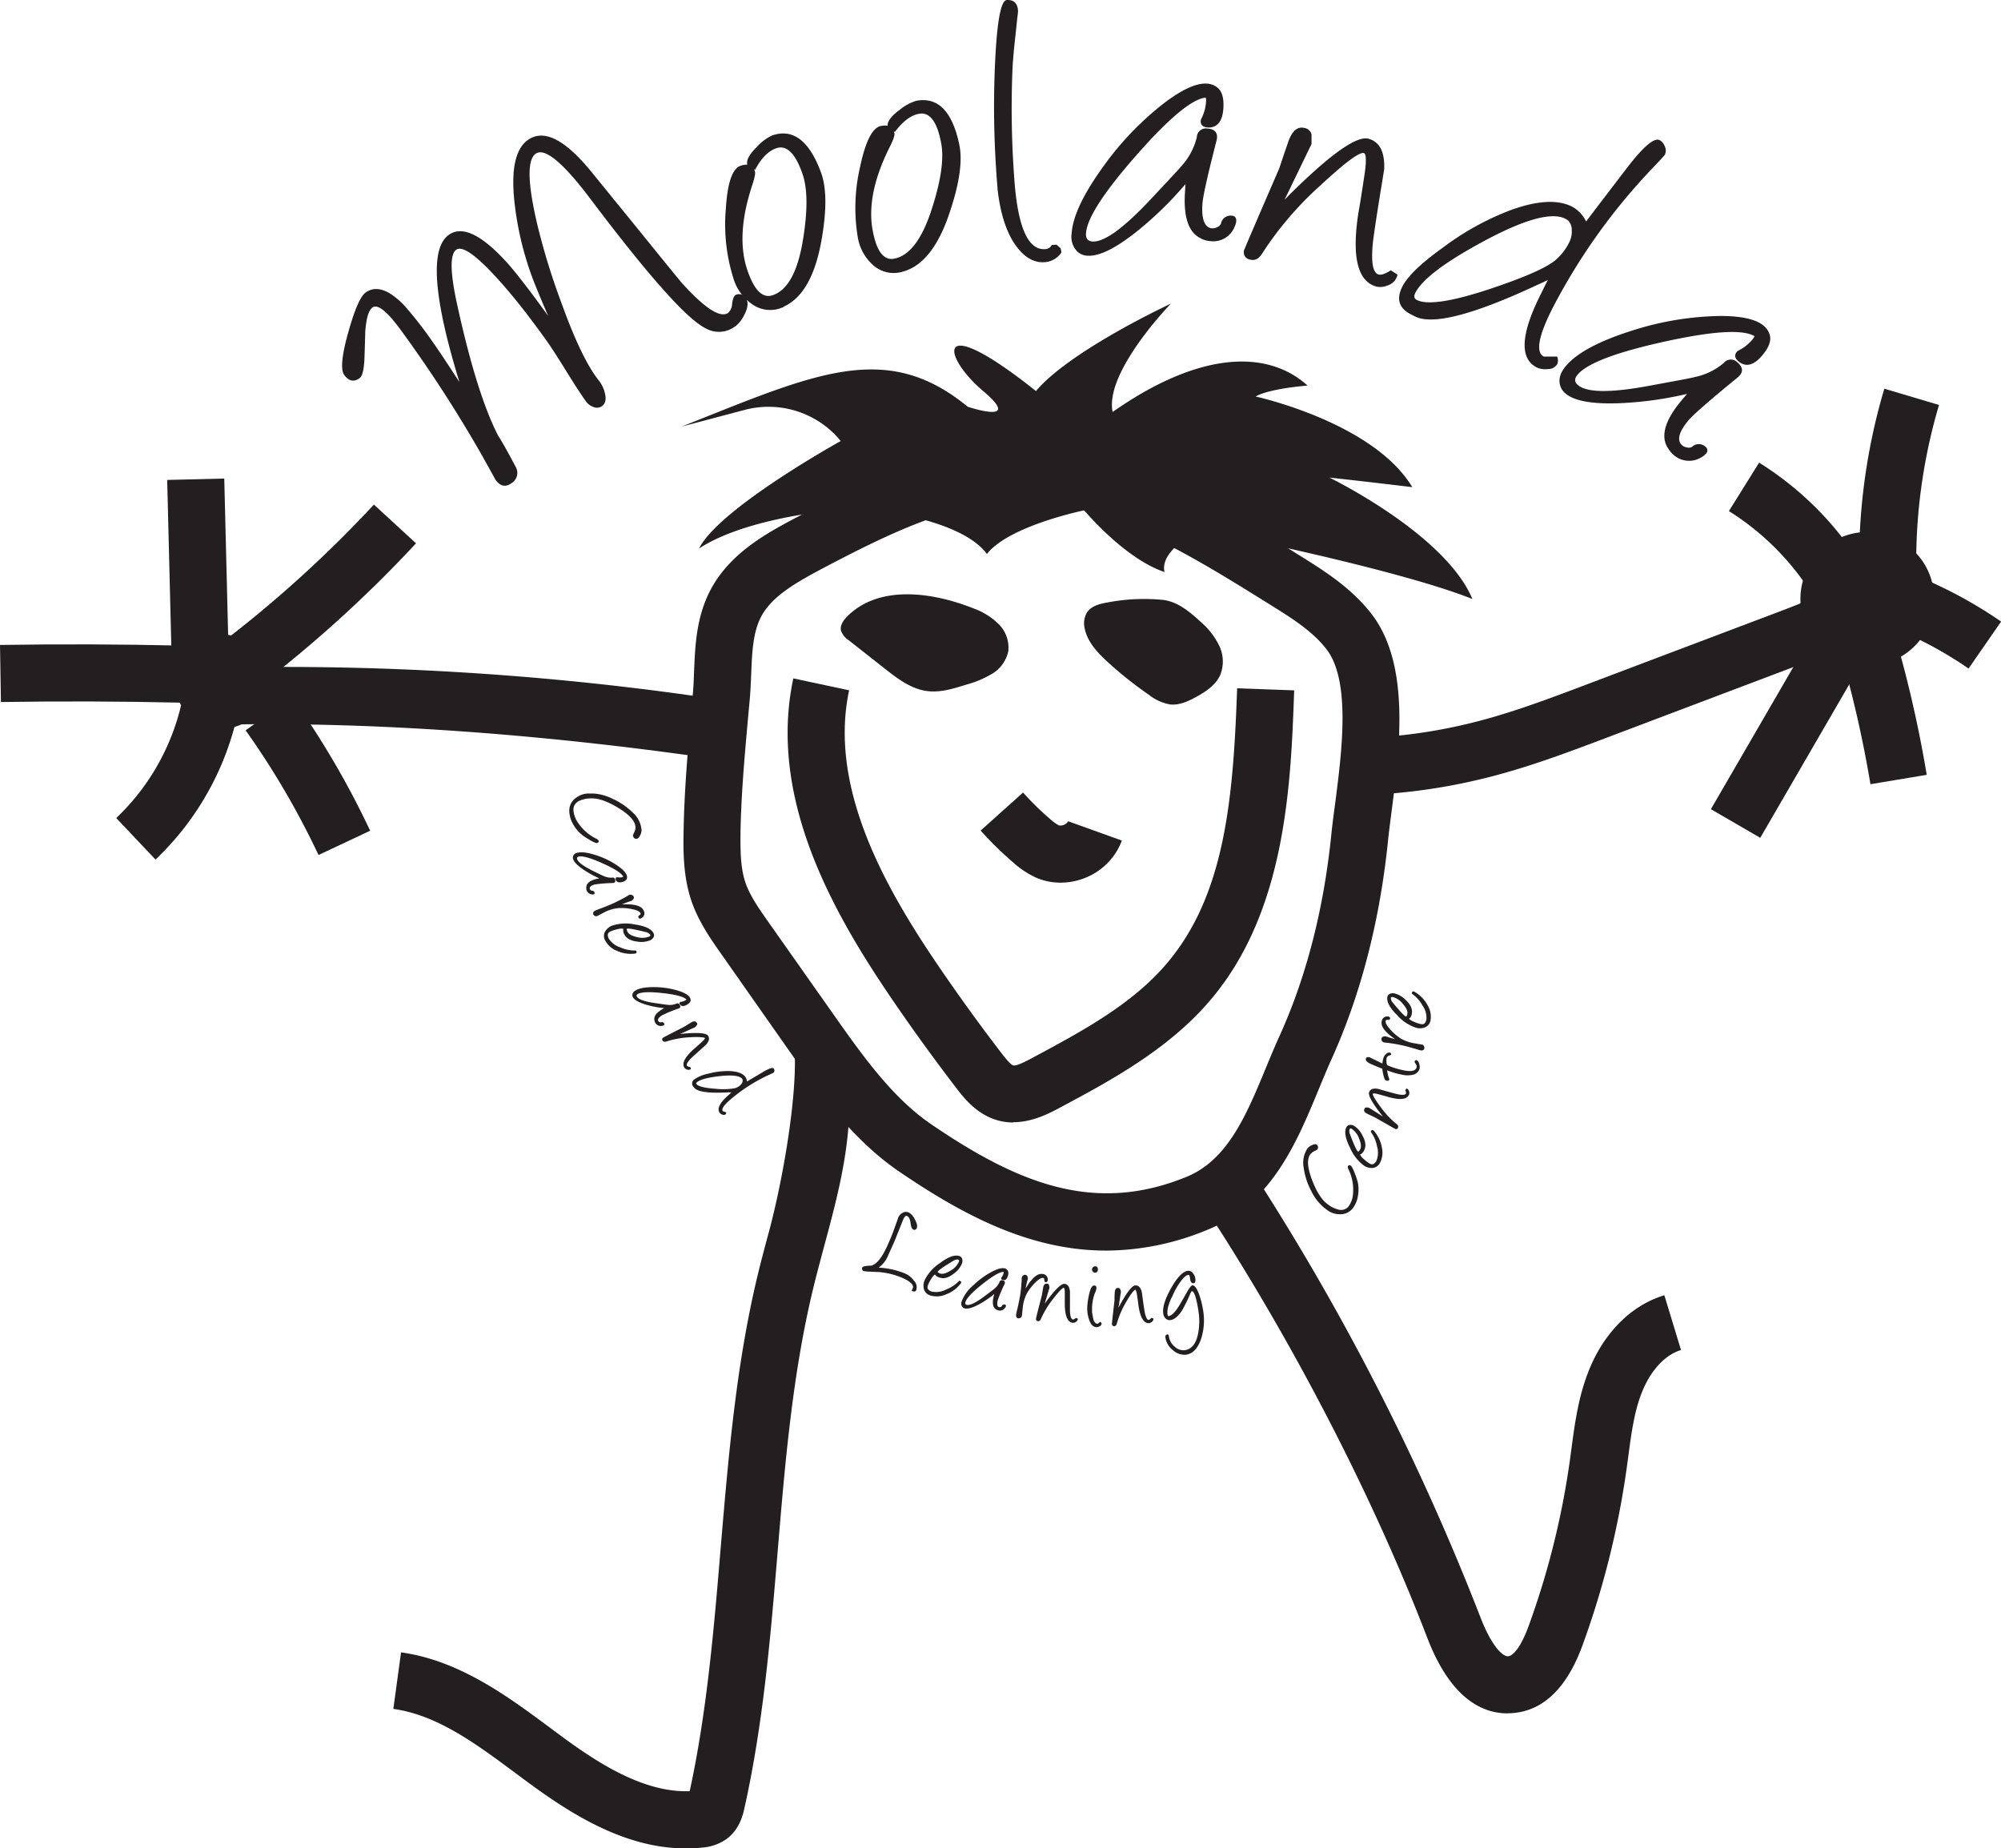 <svg xmlns="http://www.w3.org/2000/svg" xmlns:xlink="http://www.w3.org/1999/xlink" viewBox="0 0 518.84 479.3"><defs><style>.cls-1{fill:none;}.cls-2{clip-path:url(#clip-path);}.cls-3{fill:#231f20;}</style><clipPath id="clip-path" transform="translate(-33.13 -183.47)"><rect class="cls-1" width="612" height="792"/></clipPath></defs><g id="Layer_2" data-name="Layer 2"><g id="Layer_1-2" data-name="Layer 1"><g class="cls-2"><path class="cls-3" d="M320,507.76c-20.1,0-37.55-9.49-53.66-20.45-12.47-8.48-21.41-21.18-29.3-32.38L220.25,431c-2.82-4-6-8.53-7.87-14-2-6-2.12-12.09-2-17.82h0c.16-10.62,1.11-21.17,2-31.36l.41-4.55c.16-1.88.24-3.79.31-5.71.28-6.86.59-14.64,4.67-21.87,5.2-9.21,14.73-14.25,21.68-17.94,22.42-11.87,44.5-22.22,68.28-18.59,22.4,3.42,44.57,17.25,62.39,28.36l1.07.67c6.26,3.9,12.77,8.23,17.62,14.56,10.06,13.11,7.23,35,5.17,50.92-.36,2.78-.7,5.38-.94,7.71-2.12,20.86-7.07,40-14.7,56.84-1.1,2.43-2.15,5-3.22,7.57-5.77,14-12.31,29.78-28.76,36.51A69.06,69.06,0,0,1,320,507.76M225.14,399.44c-.06,4.63,0,9.09,1.26,12.85,1.16,3.44,3.59,6.89,5.94,10.23l16.83,23.89c7.52,10.67,15.28,21.7,25.53,28.67,22.36,15.21,42.15,23.34,66.07,13.56,10.73-4.38,15.56-16.07,20.67-28.45,1.14-2.75,2.26-5.45,3.42-8,7-15.4,11.5-33,13.46-52.23.25-2.46.6-5.2,1-8.12,1.73-13.4,4.11-31.75-2.23-40-3.34-4.36-8.39-7.7-13.71-11l-1.07-.67c-17.54-10.94-37.41-23.33-56.79-26.29s-39,6.38-59.12,17c-6.92,3.67-12.88,7.11-15.72,12.14-2.32,4.11-2.54,9.49-2.77,15.19-.09,2.16-.18,4.3-.36,6.41l-.42,4.58c-.93,10.38-1.82,20.18-2,30.24" transform="translate(-33.13 -183.47)"/><path class="cls-3" d="M295.92,474.54a15.19,15.19,0,0,1-4.25-.6c-5.38-1.57-8.63-5.8-10.58-8.33-6.13-8-12.1-16.27-17.75-24.63-14.83-22-31-51.09-24.51-81.6l14.47,3.09c-5.34,25,9.12,50.69,22.31,70.23,5.48,8.11,11.27,16.14,17.22,23.89,1.49,1.94,2.49,3,3,3.14s1.63-.12,5.08-2c12.76-6.83,25.95-13.89,35-24.71,14.94-17.84,17-42.74,18-71.07l14.79.53c-.86,24-2,56.86-21.46,80-10.9,13-26,21.11-39.37,28.26-2.6,1.39-7,3.73-12,3.73" transform="translate(-33.13 -183.47)"/><path class="cls-3" d="M308.11,412.35a15.89,15.89,0,0,1-6.18-1.23,23.47,23.47,0,0,1-6.14-4.05,89.26,89.26,0,0,1-8.39-8.23l11-9.86a74.28,74.28,0,0,0,7,6.86,11.68,11.68,0,0,0,2.28,1.66,2.35,2.35,0,0,0,2.42-1.07l13.92,5A16.63,16.63,0,0,1,315,410.9a17.18,17.18,0,0,1-6.89,1.45" transform="translate(-33.13 -183.47)"/><path class="cls-3" d="M391.43,389.43l-.93-14.77a137.68,137.68,0,0,0,28.92-5c8.43-2.39,16.91-5.59,25.1-8.7l49.56-18.74c6.6-2.5,13.43-5.09,18.37-9.39L522.16,344c-6.94,6-15.39,9.23-22.85,12l-49.55,18.75c-8.49,3.21-17.26,6.53-26.31,9.09a153.11,153.11,0,0,1-32,5.57" transform="translate(-33.13 -183.47)"/><path class="cls-3" d="M530,327l-14.8-.23a157.44,157.44,0,0,1,6.52-42.51l14.18,4.22A143.21,143.21,0,0,0,530,327" transform="translate(-33.13 -183.47)"/><path class="cls-3" d="M501.89,335.87A68.15,68.15,0,0,0,481.42,316l7.83-12.56a83.11,83.11,0,0,1,25,24.17Z" transform="translate(-33.13 -183.47)"/><path class="cls-3" d="M543.56,356.83a99.61,99.61,0,0,0-21.2-11.16l5.27-13.83A114.76,114.76,0,0,1,552,344.65Z" transform="translate(-33.13 -183.47)"/><path class="cls-3" d="M518.12,386.82a299.65,299.65,0,0,0-7.84-34.36l14.21-4.14a312.07,312.07,0,0,1,8.22,36.07Z" transform="translate(-33.13 -183.47)"/><rect class="cls-3" x="470.03" y="366.83" width="52.73" height="14.8" transform="translate(-109.51 432.41) rotate(-59.89)"/><path class="cls-3" d="M214.23,379.68c-39.62-5.61-83.42-9.15-123.43-8.3l-.31-14.8a759.16,759.16,0,0,1,122.38,7.31Z" transform="translate(-33.13 -183.47)"/><path class="cls-3" d="M99.5,362l-9-11.77a314.11,314.11,0,0,0,39.58-35.92L141,324.36A328.53,328.53,0,0,1,99.5,362" transform="translate(-33.13 -183.47)"/><rect class="cls-3" x="77.1" y="307.73" width="14.8" height="48.92" transform="translate(-41.35 -181.27) rotate(-1.42)"/><path class="cls-3" d="M79.85,365.67c-15.45-.35-31.09-.4-46.48-.16l-.24-14.8c15.59-.25,31.42-.19,47.06.17Z" transform="translate(-33.13 -183.47)"/><path class="cls-3" d="M73.44,406.35,63.27,395.59a59.08,59.08,0,0,0,17.38-31.92l14.55,2.71a74.09,74.09,0,0,1-21.76,40" transform="translate(-33.13 -183.47)"/><path class="cls-3" d="M115.72,405.18a211.21,211.21,0,0,0-18.9-32.33l12.06-8.58a226.45,226.45,0,0,1,20.23,34.61Z" transform="translate(-33.13 -183.47)"/><path class="cls-3" d="M210.9,662.77c-15.41,0-29.2-8.53-40.83-17.09l-3-2.23c-10.56-7.85-20.54-15.26-31.95-16.85l2-14.66c15.16,2.11,27.69,11.42,38.74,19.63l2.95,2.19c9.93,7.32,21.54,14.59,33.15,14.18,4.49-20.63,6.3-42.3,8.05-63.26,2-23.46,4-47.72,9.74-71.22.86-3.53,1.81-7.06,2.76-10.59,3.54-13.14,7.59-35.87,6.58-48.27l14.05,9.13c1.21,15-2.63,29.21-6.34,43-.92,3.43-1.84,6.85-2.68,10.28-5.48,22.36-7.45,46-9.36,68.92-1.83,21.86-3.71,44.48-8.62,66.46-.36,1.6-1.2,5.37-4.54,7.88a12.42,12.42,0,0,1-6.39,2.29,42.55,42.55,0,0,1-4.35.23" transform="translate(-33.13 -183.47)"/><path class="cls-3" d="M424,627.76c-6.46,0-14.71-3.76-20.79-19.59-14.25-37.1-34.83-76.52-56.48-109.84l12.45-9.08A638.2,638.2,0,0,1,417,602.86c2.76,7.19,5.72,10.31,7.25,10.08.42,0,2.64-.66,5.3-8a210.64,210.64,0,0,0,10.59-42.48l.44-3.25c.88-6.6,1.79-13.42,4.42-20.1,3.92-10,11.09-17.19,19.68-19.77L469,533.54c-4.14,1.24-7.94,5.35-10.15,11-2,5-2.73,10.67-3.53,16.66l-.46,3.36A224.83,224.83,0,0,1,443.5,610c-3.92,10.79-9.8,16.72-17.48,17.62a16.45,16.45,0,0,1-2,.12" transform="translate(-33.13 -183.47)"/><path class="cls-3" d="M102.85,360.21A12.21,12.21,0,1,1,90.64,348a12.2,12.2,0,0,1,12.21,12.2" transform="translate(-33.13 -183.47)"/><path class="cls-3" d="M534.64,338.76a17.34,17.34,0,1,1-17.34-17.34,17.33,17.33,0,0,1,17.34,17.34" transform="translate(-33.13 -183.47)"/><path class="cls-3" d="M252.83,343.3c-1,1-1.93,2.29-1.65,3.66a4.84,4.84,0,0,0,2,2.52l9.38,7.38c3.26,2.56,6.73,5.22,10.83,5.79,3.47.49,6.94-.59,10.28-1.65a26.46,26.46,0,0,0,6.73-2.83,9,9,0,0,0,4.16-5.78,8.57,8.57,0,0,0-2.51-7.11,18.05,18.05,0,0,0-6.59-4.08c-10.07-4-24.19-6.35-32.64,2.1" transform="translate(-33.13 -183.47)"/><path class="cls-3" d="M320.15,339.72c-2,.34-4.12.93-5.21,2.61a5.6,5.6,0,0,0-.56,4.1c.7,3.48,3.29,6.24,5.9,8.64a97.64,97.64,0,0,0,10.77,8.58,12.17,12.17,0,0,0,5.57,2.5c2.32.21,4.55-.81,6.59-1.92,2.55-1.39,5.15-3.11,6.33-5.76a9.46,9.46,0,0,0-.25-7.5,18.9,18.9,0,0,0-4.68-6.1c-2.81-2.6-6-5.37-9.91-5.84a50.4,50.4,0,0,0-14.55.69" transform="translate(-33.13 -183.47)"/><path class="cls-3" d="M256.66,315.31c-1.18-.24-28.58,1.41-42.27,10.39,5.19-10.42,36.74-27.87,36.74-27.87a24.19,24.19,0,0,0-25.17-8l-16.06,4.25c34.48-13.7,52.94-22.57,74.15-5.14,0,0,14.64,4.91,4-4.07s-13-21.25,13.69,0c9-10.63,35-22.67,35-22.67s-17.24,17.71-15.12,28.1c22.91-16.06,40.39-16.06,50.54-6.85-10.83.95-13.46,2.84-13.46,2.84s30.46,6.62,40.62,23.5c-12.75-1.54-21.49-2.48-21.49-2.48s30,14.57,37.08,31.49c-20.31-8.11-70.6-18-70.6-18s-10.64,5.26-9.23,11c-10.39-3.47-20.83-16-20.83-16s-19.55,4-25.22,11.33c-7.08-9.68-32.35-11.8-32.35-11.8" transform="translate(-33.13 -183.47)"/><path class="cls-3" d="M223.79,268.07a7,7,0,0,1-7.8.48q-7.32-3.71-29.78-33.52Q175.49,220.81,172,223.35q-3.34,2.42.5,18.56a175.87,175.87,0,0,0,6.22,20.15q5.2,14.43,9.62,20a8.23,8.23,0,0,1,1.62,3.33c.42,1.61.16,2.75-.78,3.43a2.36,2.36,0,0,1-2.33.12,3.9,3.9,0,0,1-1.66-1.21q-1.92-2.65-5.4-8.29t-5.44-8.33q-6.28-8.7-11.22-14.26-9.22-10.41-11.71-8.62t.25,14.23q5,22.88,10.5,33.75,1.79,2.83,4.74,8.45a3.1,3.1,0,0,1-1.19,4.12c-1.52,1.1-2.89.79-4.13-.92q.15.21-3.64-6.57a342.64,342.64,0,0,0-20.62-31.86q-5.56-7.71-7.62-6.22c-1,.7-1.6,2.76-1.87,6.17q-.09,3.66-.22,7.27c-.14,2.75-.55,4.38-1.24,4.87-1.48,1.08-2.82.8-4-.83q-1.48-2.06,1.06-11.07,2.47-8.84,4.49-10.29,4-2.88,10,3.32a101,101,0,0,1,7.44,9.56q1.78,2.47,6.89,10.34-10.12-32.85-2.8-38.15,5-3.63,14.35,6.32,3.54,3.7,11.46,14.68-2.62-6.08-3.88-9.33a82,82,0,0,1-4.68-18.66q-1.84-13.94,3.25-17.61,6.17-4.47,16.51,8.22l13.46,16.55q10,12.36,10.28,12.59,8.76,9.58,11.75,7.42a3.32,3.32,0,0,0,1-2.33c.16-1.2.43-1.94.84-2.23a1.52,1.52,0,0,1,1-.26,2,2,0,0,1,2,1.54c.37,1,.13,2.3-.74,3.93a8.54,8.54,0,0,1-2.24,2.86" transform="translate(-33.13 -183.47)"/><path class="cls-3" d="M236.32,263.05a8,8,0,0,1-8-.59,12.37,12.37,0,0,1-5-6.74,46.6,46.6,0,0,1-2-17.94q.61-10.23,3.82-11.32,2.9-1,3.74,1.47c.16.46-.07,1.62-.67,3.46q-4.36,13.1-1.29,22.15,2.66,7.82,6.56,6.48,5.91-2,7.9-14.68,1.78-11-.13-16.65-2.78-8.16-6.83-6.78c-2.07.7-3.89,2.55-5.48,5.55l-.9-.2a1.37,1.37,0,0,1-1.11-1q-.58-1.7,2.43-4.68a12.52,12.52,0,0,1,4-3q8.1-2.76,12.66,9.65,2.2,6,.07,17.78-2.48,13.74-9.81,17" transform="translate(-33.13 -183.47)"/><path class="cls-3" d="M267.24,253.9a8,8,0,0,1-7.79-1.74,12.35,12.35,0,0,1-3.94-7.39,46.48,46.48,0,0,1,.63-18q2.1-10,5.42-10.64c2-.38,3.17.29,3.49,2,.09.48-.3,1.59-1.16,3.33q-6.22,12.32-4.49,21.73,1.5,8.12,5.54,7.36,6.13-1.12,9.95-13.38,3.38-10.62,2.29-16.49-1.56-8.48-5.77-7.7c-2.15.39-4.23,2-6.23,4.69l-.87-.32a1.4,1.4,0,0,1-1-1.12c-.21-1.17.82-2.6,3.09-4.27a12.45,12.45,0,0,1,4.35-2.36q8.41-1.55,11.12,11.39,1.32,6.26-2.51,17.6Q275,251.77,267.24,253.9" transform="translate(-33.13 -183.47)"/><path class="cls-3" d="M291.78,232.21c-.13-1.48-.26-3.11-.37-4.9a247.65,247.65,0,0,1-.25-27.95q.76-15.74,3-15.88,2.75-.18,2.94,2.83c0,.32-.08.94-.2,1.86L296.5,192q-.64,5.65-.81,8.69a244.89,244.89,0,0,0,.4,28.58q1.26,19.25,8,18.8a2.09,2.09,0,0,0,1.79-1.07l1.21-.08,1,.89.07.15a4.62,4.62,0,0,1,.17,1,5.65,5.65,0,0,1-4.4,2.5q-4.05.26-7.31-4.18-3.79-5.16-4.86-15" transform="translate(-33.13 -183.47)"/><path class="cls-3" d="M344.67,245.36q-4.92-2.12-4.29-12c.05-.7.09-1.43.14-2.16a93.09,93.09,0,0,1-12.26,12q-8.52,6.87-13.14,6.58a4.24,4.24,0,0,1-2.57-1A5.44,5.44,0,0,1,311,244q.42-6.6,8.19-17.33A78.27,78.27,0,0,1,335.24,210q9.33-7,13.43-3.92,1.92,1.39,1.67,5.46c-.21,3.23-1.42,4.88-3.65,5-1.56,0-2.29-.58-2.22-1.78a1.07,1.07,0,0,1,.14-.47,11.27,11.27,0,0,0,1.23-4.37c.05-.77,0-1.15-.2-1.12q-5.28.61-17.92,15t-13,20.18c-.08,1.34.47,2,1.67,2.12q4.59.28,15.15-11c4.88-5.2,7.56-8.08,8-8.65a17.11,17.11,0,0,0,3.92-7.44,2.33,2.33,0,0,1,2.68-2.21q3.21.21,2.39,3.28-3.45,13.39-3.63,16.34c-.23,3.59.44,5.64,2,6.17a2.4,2.4,0,0,0,1.81-.21,1.72,1.72,0,0,0,1-.89,2.54,2.54,0,0,1,2.78-2.1c.84.05,1.24.54,1.18,1.45a4,4,0,0,1-.41,1.4A5.94,5.94,0,0,1,347,246a6.52,6.52,0,0,1-2.35-.62" transform="translate(-33.13 -183.47)"/><path class="cls-3" d="M366.2,235.28l1.27-1.31q15.87-15.74,20.47-14.53,4.35,1.14,4.1,7.9c-.53,3.32-1.08,6.64-1.62,10q-1.26,8.19-1.34,9.32-.7,7.47,1.55,8c.65.17,1.69-.19,3.13-1.09l1.73,1.11a3.72,3.72,0,0,1-2.6,2.82,4.78,4.78,0,0,1-2.81.3q-7.36-1.94-4.75-19,.72-4,1.75-11.07c.36-2.89.24-4.42-.33-4.57q-1.74-.45-11.39,8.52A87.36,87.36,0,0,0,360.53,249q-1.36,2.28-3.15,1.8a1.91,1.91,0,0,1-1.5-2.85q.27-.79,8.95-20.82.84-2.57,2.4-7.08,1.5-4.08,4.16-3.39a2.21,2.21,0,0,1,1.81,1.68c0,.84,0,1.66,0,2.46Z" transform="translate(-33.13 -183.47)"/><path class="cls-3" d="M434.44,256.12l-2.83,1.29Q406.8,269,400,265.51L399,265q-4.69-2.37-2.27-7.19,2-4,10.35-10A71.49,71.49,0,0,1,424.71,238q10.4-3.81,16.06-.94a8.63,8.63,0,0,1,3.62,3.84q3.57-4.71,10.37-13.59,6.54-8.6,8.71-7.5a3,3,0,0,1,1.33,1.62,2.54,2.54,0,0,1,0,2.19c-.08.16-1.18,1.34-3.28,3.55a157,157,0,0,0-25.86,36.27q-5.48,10.85-2.23,12.49l.92,0c.44,0,1.29,0,2.54,0a2.61,2.61,0,0,1,0,2,2.78,2.78,0,0,1-2.47,1.24,5.08,5.08,0,0,1-2.81-.41q-6.84-3.47,1.13-19.21c.47-.95,1-2.08,1.71-3.4m5.2-15.55q-4.8-3.62-21.25,5.12-15.56,8.31-18.28,13.68c-.45.88-.32,1.5.37,1.85q4.09,2.07,18.9-2.83,13.32-4.45,16.95-7.41a14.38,14.38,0,0,0,3.69-4.72,6.16,6.16,0,0,0,.64-3.2,3.32,3.32,0,0,0-1-2.49" transform="translate(-33.13 -183.47)"/><path class="cls-3" d="M465.49,299.5q-2.72-4.61,3.67-12.23l1.39-1.66a92.46,92.46,0,0,1-17,2.39q-10.94.5-14.48-2.48a4.16,4.16,0,0,1-1.47-2.34q-.54-2.31,1.53-4.78,4.25-5.07,16.87-9.1a78.46,78.46,0,0,1,22.84-3.89q11.65-.09,13.14,4.8c.49,1.51-.14,3.31-1.89,5.38q-3.12,3.74-5.87,1.84c-1.26-.92-1.5-1.84-.73-2.75a1,1,0,0,1,.38-.3,11.2,11.2,0,0,0,3.58-2.79c.5-.6.67-.94.52-1q-4.64-2.64-23.36,1.49t-22.43,8.55c-.86,1-.83,1.92.08,2.69q3.53,3,18.7.15c7-1.29,10.88-2,11.58-2.22a17,17,0,0,0,7.56-3.67,2.33,2.33,0,0,1,3.47-.19c1.65,1.38,1.65,2.73,0,4.05q-10.71,8.76-12.61,11c-2.3,2.75-3,4.8-2,6.15a2.43,2.43,0,0,0,1.58.91,1.8,1.8,0,0,0,1.3-.15,2.55,2.55,0,0,1,3.49-.05,1.18,1.18,0,0,1,.08,1.87,4.16,4.16,0,0,1-1.16.89,6,6,0,0,1-7.2-.66,6.6,6.6,0,0,1-1.52-1.9" transform="translate(-33.13 -183.47)"/><path class="cls-3" d="M184.11,400a9.21,9.21,0,0,1-2.37-2.79,7.18,7.18,0,0,1-1-3.53,4,4,0,0,1,1.68-3.28,5.41,5.41,0,0,1,3.47-1.17h1a12.81,12.81,0,0,1,5.11,1.39,17.56,17.56,0,0,1,5.14,3.5,6.73,6.73,0,0,1,2.34,4.69,3.09,3.09,0,0,1-.38,1.29c-.3.59-.62.89-1,.89a.76.76,0,0,1-.6-.29.91.91,0,0,1-.25-.62,5.07,5.07,0,0,1,.33-.78,2.9,2.9,0,0,0,.34-1.2c0-1.58-1.44-3.26-4.36-5.07q-4.11-2.52-6.87-2.53a7.41,7.41,0,0,0-3.25.59,2.49,2.49,0,0,0-1.63,2.33,6.28,6.28,0,0,0,1,3.09,12.21,12.21,0,0,0,5,4.48c.38.2.57.42.57.65s-.2.37-.6.46a8.27,8.27,0,0,1-1.93-.95,16.45,16.45,0,0,1-1.77-1.16" transform="translate(-33.13 -183.47)"/><path class="cls-3" d="M185.17,413.41c.11-1,1-1.64,2.78-2.06l.57-.13a24.63,24.63,0,0,1-4.07-2.23c-1.63-1.1-2.55-2.06-2.74-2.87a1.19,1.19,0,0,1,.06-.75,1.46,1.46,0,0,1,1.1-.78q1.74-.42,5.13.75a20.86,20.86,0,0,1,5.58,2.84c1.69,1.25,2.39,2.3,2.07,3.17-.14.4-.56.69-1.28.86s-1.37,0-1.57-.55c-.12-.41,0-.64.29-.72h.13a3.1,3.1,0,0,0,1.23,0c.2-.05.29-.09.27-.14q-.57-1.31-5.3-3.44t-6.24-1.77c-.35.08-.49.28-.42.59.19.81,1.54,1.83,4,3.06,1.73.85,2.69,1.31,2.87,1.39a4.66,4.66,0,0,0,2.23.42.63.63,0,0,1,.78.52c.14.56-.08.86-.66.88a35.62,35.62,0,0,0-4.51.35c-.94.22-1.42.55-1.43,1a.62.62,0,0,0,.19.45.48.48,0,0,0,.31.18.68.68,0,0,1,.76.55c0,.22,0,.36-.28.42a1.28,1.28,0,0,1-.4,0,1.62,1.62,0,0,1-1.45-1.31,1.8,1.8,0,0,1,0-.66" transform="translate(-33.13 -183.47)"/><path class="cls-3" d="M194.31,418c3.23-.19,5.12.32,5.69,1.55a1.4,1.4,0,0,1-.45,1.94c-.41.29-.71.25-.88-.12a.32.32,0,0,1,0-.34,2.37,2.37,0,0,1,.27-.25l.13-.09a.35.35,0,0,0,.11-.46q-.3-.63-2.1-1a13.24,13.24,0,0,0-3.66-.28,10.34,10.34,0,0,0-3.43,1L188,421a.68.68,0,0,1-.57,0,.86.86,0,0,1-.45-.4c-.22-.48.05-.87.83-1.16q2.73-1,4.47-1.79a44.51,44.51,0,0,0,4-2.12.79.79,0,0,1,.63,0,.75.75,0,0,1,.51.38.73.73,0,0,1-.14.82,1.17,1.17,0,0,1-.54.37,19.64,19.64,0,0,0-2.35.9" transform="translate(-33.13 -183.47)"/><path class="cls-3" d="M194.75,424.3a3.51,3.51,0,0,0-1.48.12,8.66,8.66,0,0,0-1.94.63c-.66.33-.78.93-.35,1.81a5.48,5.48,0,0,0,2.94,2.25,9.15,9.15,0,0,0,4.1.83l.2.41c-.08.24-.19.37-.36.38a8.61,8.61,0,0,1-4.8-.72,5.77,5.77,0,0,1-3-2.64,2.41,2.41,0,0,1-.08-2.27,3.59,3.59,0,0,1,1.92-1.62,11.26,11.26,0,0,1,5.77-.3c2.72.39,4.37,1.16,4.93,2.3a1.07,1.07,0,0,1-.1,1.15,1.77,1.77,0,0,1-.72.64,6.07,6.07,0,0,1-3.41.36c-1.72-.19-2.85-.83-3.38-1.91a2.06,2.06,0,0,1-.25-1.35Zm6.88,1.47a1.85,1.85,0,0,0-1-.59q-4.44-1.12-4.95-.87c-.1,0-.06.27.11.68.29.68,1.13,1.17,2.51,1.47a4.86,4.86,0,0,0,3.16-.13c.32-.16.39-.35.2-.56" transform="translate(-33.13 -183.47)"/><path class="cls-3" d="M202.82,448c-.2-1,.47-1.88,2-2.81l.5-.31a24.81,24.81,0,0,1-4.56-.86c-1.89-.55-3-1.18-3.49-1.89a1.15,1.15,0,0,1-.17-.73,1.47,1.47,0,0,1,.81-1.09c1-.62,2.72-.91,5.1-.87a21.63,21.63,0,0,1,6.19,1c2,.66,3,1.45,3,2.37,0,.43-.33.84-1,1.22s-1.31.44-1.67,0-.22-.6.05-.77a.22.22,0,0,1,.13,0,3.16,3.16,0,0,0,1.16-.41c.18-.11.25-.18.22-.21q-1-1.08-6.11-1.65t-6.49.24c-.3.19-.38.42-.21.7q.65,1.06,4.78,1.66c1.9.28,3,.42,3.15.44a4.56,4.56,0,0,0,2.26-.29.63.63,0,0,1,.9.26c.3.49.18.84-.35,1a35.64,35.64,0,0,0-4.19,1.73c-.83.5-1.18,1-1.06,1.39a.66.66,0,0,0,.33.37.45.45,0,0,0,.34.08.69.69,0,0,1,.9.29.31.31,0,0,1-.14.48,1,1,0,0,1-.37.13,1.61,1.61,0,0,1-1.79-.79,1.76,1.76,0,0,1-.22-.62" transform="translate(-33.13 -183.47)"/><path class="cls-3" d="M209.44,451.6l.49-.06q6-.57,6.77.47c.48.66.31,1.44-.5,2.36l-2,1.8c-1.11,1-1.74,1.57-1.88,1.72-.95,1-1.3,1.61-1.06,1.95a1.3,1.3,0,0,0,.85.3l.17.53a1,1,0,0,1-1,.15,1.37,1.37,0,0,1-.64-.42c-.8-1.11,0-2.71,2.27-4.79.56-.47,1.31-1.15,2.26-2,.57-.54.81-.88.71-1s-1.47-.32-3.84-.17a23.68,23.68,0,0,0-6.07,1.08c-.45.16-.77.1-1-.17a.52.52,0,0,1,.18-.85q.19-.12,5.44-2.82l1.71-1.06c.68-.4,1.16-.4,1.46,0a.6.6,0,0,1,.08.66l-.42.52Z" transform="translate(-33.13 -183.47)"/><path class="cls-3" d="M222.78,466.73l-.84,0q-7.38.41-8.76-1.15l-.18-.21a1.28,1.28,0,0,1,.15-2,9.37,9.37,0,0,1,3.61-1.48,19.66,19.66,0,0,1,5.4-.69c2,.06,3.37.52,4.13,1.38a2.33,2.33,0,0,1,.52,1.33l4-2.37c1.67-1,2.65-1.34,2.94-1a.81.81,0,0,1,.17.54.68.68,0,0,1-.22.55s-.43.22-1.18.56a42.58,42.58,0,0,0-10.13,6.51c-1.65,1.44-2.25,2.41-1.82,2.91l.23.08a5,5,0,0,1,.64.26.7.7,0,0,1-.2.5.78.78,0,0,1-.75.06,1.33,1.33,0,0,1-.66-.38c-.91-1-.18-2.61,2.21-4.71l.77-.68m2.87-3.38q-.84-1.39-5.85-.85c-3.16.35-5.14.88-6,1.6-.2.17-.23.34-.09.5.55.62,2.22,1,5,1.19a17.65,17.65,0,0,0,5-.16,3.83,3.83,0,0,0,1.39-.81,1.78,1.78,0,0,0,.49-.74.91.91,0,0,0,0-.73" transform="translate(-33.13 -183.47)"/><path class="cls-3" d="M269.51,518.16l.23-.51c.48-.86-.39-1.8-2.6-2.8a19.55,19.55,0,0,0-6.24-1.54c-.06,0-.73,0-2-.09a12,12,0,0,1-1.75-.13.66.66,0,0,1-.4-1c.1-.22.73-.36,1.87-.42l.38,0q2.08-.5,4.13-5c.77-1.7,1.3-3,1.6-3.81.93-2.57,1.36-3.8,1.3-3.66a2.52,2.52,0,0,1,1.1-1.22,1.76,1.76,0,0,1,1.68-.08,4,4,0,0,1,1.52,1.75c.56,1,.73,1.77.5,2.27a.63.63,0,0,1-.94.36c-.31-.15-.54-.71-.67-1.7s-.44-1.6-.94-1.82c-.33-.15-.69.28-1.1,1.29l-2.11,5.28-1.8,4a7.12,7.12,0,0,1-2.32,2.85,20.67,20.67,0,0,1,7,1.58,5.63,5.63,0,0,1,2.1,1.73,2.43,2.43,0,0,1,.64,2.55c-.17.38-.55.43-1.15.16" transform="translate(-33.13 -183.47)"/><path class="cls-3" d="M275.62,513.9a3.34,3.34,0,0,0-1,1.14,8.35,8.35,0,0,0-.92,1.81c-.24.71.11,1.22,1,1.53a5.45,5.45,0,0,0,3.67-.5,9.13,9.13,0,0,0,3.48-2.31l.43.15a.45.45,0,0,1,0,.52,8.67,8.67,0,0,1-3.9,2.89,5.84,5.84,0,0,1-4,.27,2.42,2.42,0,0,1-1.66-1.56,3.51,3.51,0,0,1,.2-2.49,11.22,11.22,0,0,1,3.87-4.31q3.28-2.48,5.1-1.86a1.07,1.07,0,0,1,.75.88,1.82,1.82,0,0,1-.06,1,6,6,0,0,1-2.15,2.67c-1.35,1.08-2.6,1.43-3.74,1a2,2,0,0,1-1.13-.77Zm5.89-3.83a1.86,1.86,0,0,0-1.14.31q-3.93,2.36-4.11,2.89c0,.1.15.24.55.4.7.28,1.63,0,2.82-.74a4.88,4.88,0,0,0,2.14-2.32c.11-.34,0-.52-.26-.54" transform="translate(-33.13 -183.47)"/><path class="cls-3" d="M291.36,523c-.81-.53-1-1.67-.57-3.41,0-.18.09-.37.14-.57a24.91,24.91,0,0,1-3.83,2.61c-1.73.95-3,1.32-3.81,1.12a1.09,1.09,0,0,1-.64-.39,1.46,1.46,0,0,1-.2-1.34,10,10,0,0,1,3-4.22,21,21,0,0,1,5.08-3.67c1.87-.94,3.13-1.07,3.76-.4a1.6,1.6,0,0,1,.18,1.53c-.21.85-.61,1.23-1.21,1.15-.41-.08-.58-.27-.5-.59a.24.24,0,0,1,.06-.11,2.94,2.94,0,0,0,.53-1.11c.05-.2.05-.3,0-.31q-1.42-.07-5.48,3.15t-4.43,4.75c-.08.35,0,.57.35.64q1.2.3,4.55-2.19,2.32-1.73,2.55-1.92a4.62,4.62,0,0,0,1.39-1.79.63.63,0,0,1,.82-.46c.56.14.72.46.48,1a37.45,37.45,0,0,0-1.75,4.18c-.23.94-.15,1.52.24,1.73a.63.63,0,0,0,.49,0,.48.48,0,0,0,.3-.2.69.69,0,0,1,.84-.42c.22,0,.3.2.24.44a1,1,0,0,1-.17.35,1.59,1.59,0,0,1-1.83.7,1.84,1.84,0,0,1-.59-.27" transform="translate(-33.13 -183.47)"/><path class="cls-3" d="M299,517.72c1.61-2.8,3.09-4.1,4.42-3.9a1.41,1.41,0,0,1,1.38,1.44c0,.5-.19.73-.59.66a.28.28,0,0,1-.26-.21c0-.09,0-.21-.06-.37v-.16c0-.19-.11-.3-.32-.33-.46-.07-1.12.33-2,1.2a13.08,13.08,0,0,0-2.23,2.91,10.18,10.18,0,0,0-1,3.42s-.09.82-.25,2.32a.64.64,0,0,1-.35.46.88.88,0,0,1-.57.16c-.53-.08-.7-.53-.51-1.34q.68-2.81,1-4.71a43.63,43.63,0,0,0,.4-4.47.8.8,0,0,1,.33-.55.75.75,0,0,1,.59-.21.72.72,0,0,1,.61.57,1.12,1.12,0,0,1,0,.65,18.8,18.8,0,0,0-.54,2.46" transform="translate(-33.13 -183.47)"/><path class="cls-3" d="M304,521.54l.29-.4c2.37-3.26,4-4.84,4.84-4.76s1.28.72,1.43,1.93V521c0,1.49,0,2.34,0,2.54.09,1.35.34,2,.76,2.09a1.32,1.32,0,0,0,.78-.43l.51.22a1,1,0,0,1-.57.86,1.25,1.25,0,0,1-.73.21q-2.06-.21-2.09-4.87c0-.74,0-1.75,0-3,0-.79-.12-1.19-.28-1.2-.33,0-1.22.89-2.67,2.76a23.83,23.83,0,0,0-3.22,5.26c-.18.45-.43.65-.76.62s-.6-.27-.52-.7q0-.23,1.49-5.94c.08-.48.19-1.14.34-2s.47-1.13,1-1.08a.57.57,0,0,1,.55.37c0,.22.08.44.11.65Z" transform="translate(-33.13 -183.47)"/><path class="cls-3" d="M317,513.48a.72.72,0,0,1-.53-.29.82.82,0,0,1-.2-.52.89.89,0,0,1,.24-.57.71.71,0,0,1,.57-.27q.74,0,.72.84c0,.55-.28.82-.8.81m.45,14.13c-.9,0-1.57-.75-2-2.17a8.8,8.8,0,0,1-.41-2.86,18.2,18.2,0,0,1,.4-3.12c.37-1.78.82-2.66,1.36-2.65s.64.27.62.76a4.05,4.05,0,0,1-.43,1.28,12.83,12.83,0,0,0-.7,3.48c0,.78,0,1.25,0,1.4.1.59.21,1.19.32,1.78.22.79.58,1.19,1.06,1.2a.28.28,0,0,0,.23-.05,1.46,1.46,0,0,1,.57-.42.68.68,0,0,1,.29.49.81.81,0,0,1-.52.66,1.44,1.44,0,0,1-.74.22" transform="translate(-33.13 -183.47)"/><path class="cls-3" d="M323.14,522.6l.22-.44c1.91-3.54,3.29-5.34,4.15-5.37s1.37.54,1.68,1.72c.13.9.25,1.8.37,2.7q.31,2.22.39,2.52c.27,1.32.62,2,1,2,.18,0,.43-.19.73-.53l.53.15a1,1,0,0,1-.45.93,1.28,1.28,0,0,1-.7.3q-2.05.08-2.73-4.54c-.08-.73-.23-1.73-.42-3-.14-.77-.28-1.16-.45-1.15s-1.08,1-2.27,3.1a23.3,23.3,0,0,0-2.46,5.65c-.12.47-.34.7-.68.72s-.63-.19-.61-.62q0-.23.67-6.09c0-.49,0-1.16.06-2s.32-1.18.81-1.2a.57.57,0,0,1,.6.29c.07.21.13.42.2.63Z" transform="translate(-33.13 -183.47)"/><path class="cls-3" d="M340.82,534.74a4.4,4.4,0,0,1-3.49-1.11,5.12,5.12,0,0,1-2-3.2c-.09-.55.05-.85.41-.91s.41.1.46.42a4.2,4.2,0,0,0,1.52,2.73,3.25,3.25,0,0,0,2.67.91q2.79-.45,3.48-4.79a16.88,16.88,0,0,0,0-5.4q-.82-5.25-1.76-5.1a5.18,5.18,0,0,0-.5,1,41.74,41.74,0,0,1-1.9,3.84c-1,1.6-2,2.47-3,2.63a1.46,1.46,0,0,1-1.35-.41,2.06,2.06,0,0,1-.6-1.2q-.37-2.39,2-6.61t4.33-4.54a1.42,1.42,0,0,1,1.39.66,2.74,2.74,0,0,1,.57,1.27c.13.79,0,1.22-.46,1.29s-.82-.36-.9-1.32c-.06-.6-.21-.88-.47-.84-.69.11-1.53,1-2.51,2.5a18.9,18.9,0,0,0-1.63,3.12,9,9,0,0,0-.88,2.09,5.64,5.64,0,0,0-.36,2.41c.06.41.17.6.31.58.68-.11,1.48-.84,2.4-2.2.33-.5,1.06-1.74,2.17-3.72.75-1.33,1.25-2,1.53-2.06.63-.1,1.25.76,1.88,2.57a22.53,22.53,0,0,1,.91,3.64,15.61,15.61,0,0,1-.57,7.93q-1.28,3.44-3.74,3.82" transform="translate(-33.13 -183.47)"/><path class="cls-3" d="M385.11,489.7a9.27,9.27,0,0,1,.16,3.65,7.14,7.14,0,0,1-1.36,3.41,4,4,0,0,1-3.33,1.57,5.45,5.45,0,0,1-3.47-1.19l-.82-.65a12.83,12.83,0,0,1-3.18-4.22,17.67,17.67,0,0,1-1.93-5.92,6.73,6.73,0,0,1,1-5.14,3,3,0,0,1,1.09-.78c.6-.29,1-.33,1.31-.12a.83.83,0,0,1,.3.6,1,1,0,0,1-.18.64s-.28.17-.75.41a2.92,2.92,0,0,0-1,.75c-1,1.23-.85,3.46.36,6.67,1.13,3,2.43,5.07,3.88,6.21a7.57,7.57,0,0,0,2.93,1.52,2.52,2.52,0,0,0,2.72-.85,6.37,6.37,0,0,0,1.1-3.05,12.12,12.12,0,0,0-1.19-6.59c-.18-.39-.2-.67-.05-.85s.39-.18.76,0a8.64,8.64,0,0,1,.94,1.94,17.28,17.28,0,0,1,.7,2" transform="translate(-33.13 -183.47)"/><path class="cls-3" d="M385.76,482.83a3.49,3.49,0,0,0,.95,1.16,8.66,8.66,0,0,0,1.62,1.23c.65.36,1.21.11,1.69-.75a5.53,5.53,0,0,0,.17-3.69,9.25,9.25,0,0,0-1.65-3.84l.22-.4a.46.46,0,0,1,.52.07,8.75,8.75,0,0,1,2.14,4.36,5.79,5.79,0,0,1-.46,4,2.39,2.39,0,0,1-1.83,1.35,3.57,3.57,0,0,1-2.41-.65,11.29,11.29,0,0,1-3.54-4.58q-1.85-3.68-.92-5.36a1.09,1.09,0,0,1,1-.57,1.85,1.85,0,0,1,.94.23,6.13,6.13,0,0,1,2.24,2.59c.82,1.53.94,2.82.35,3.87a2,2,0,0,1-1,1Zm-2.71-6.48a1.89,1.89,0,0,0,.1,1.18c1.07,2.86,1.78,4.38,2.11,4.57.09,0,.26-.11.49-.48.4-.63.32-1.6-.22-2.9a5,5,0,0,0-1.9-2.53c-.32-.17-.51-.12-.58.16" transform="translate(-33.13 -183.47)"/><path class="cls-3" d="M391.72,473l-.31-.38q-3.75-4.76-3.28-5.94t2.25-.87l2.62.74c1.45.4,2.26.61,2.47.65,1.32.28,2,.22,2.21-.17a1.33,1.33,0,0,0-.2-.88l.35-.43a1,1,0,0,1,.67.79,1.22,1.22,0,0,1,0,.76q-.74,1.92-5.25.7c-.7-.21-1.67-.48-2.92-.81-.76-.18-1.17-.2-1.23-.05-.12.3.53,1.41,1.94,3.32a23.53,23.53,0,0,0,4.2,4.51q.57.44.39.9a.51.51,0,0,1-.81.31q-.21-.09-5.32-3l-1.83-.86c-.7-.36-1-.76-.78-1.22a.59.59,0,0,1,.5-.44l.67.07Z" transform="translate(-33.13 -183.47)"/><path class="cls-3" d="M391.58,459.25a6.48,6.48,0,0,1,.29-1.52,2.06,2.06,0,0,1,.56-.86,1.14,1.14,0,0,1,1.11-.44.56.56,0,0,1,.17.09l0,0,.1.09c0,.11,0,.15,0,.13v0a.5.5,0,0,1,0,.21.43.43,0,0,1-.21.17,1,1,0,0,0-.93.72,1.88,1.88,0,0,0-.06.51,4.68,4.68,0,0,0,.18,1.34l.21.07a21.26,21.26,0,0,0,3.32,1.08q3.67.93,4.11-.57a1.08,1.08,0,0,0-.21-.91c-.22-.32-.32-.53-.29-.62a.39.39,0,0,1,.54-.32c.32.1.56.46.69,1.08a2.44,2.44,0,0,1,.06,1.11,2.32,2.32,0,0,1-1.94,1.59,5.94,5.94,0,0,1-2.34,0,21.27,21.27,0,0,1-4.13-1.18,7.91,7.91,0,0,0,.53,2.17.51.51,0,0,1,0,.29c-.07.24-.37.29-.88.14-.32-.09-.61-1-.89-2.71,0-.1,0-.2,0-.3-.61-.24-1.5-.61-2.7-1.11s-1.72-1-1.58-1.46.43-.53.95-.41Z" transform="translate(-33.13 -183.47)"/><path class="cls-3" d="M395,453c-2.69-1.79-3.9-3.35-3.61-4.67a1.41,1.41,0,0,1,1.53-1.28c.5,0,.71.23.62.63a.3.3,0,0,1-.22.25,3.07,3.07,0,0,1-.38,0h-.16a.32.32,0,0,0-.35.3c-.1.46.26,1.14,1.07,2.06a13.44,13.44,0,0,0,2.75,2.42,10.21,10.21,0,0,0,3.35,1.25l2.3.4a.63.63,0,0,1,.44.38.85.85,0,0,1,.11.58c-.11.52-.56.66-1.36.42-1.84-.57-3.39-1-4.64-1.26a44.39,44.39,0,0,0-4.44-.7.76.76,0,0,1-.52-.36.79.79,0,0,1-.17-.61.72.72,0,0,1,.6-.57,1.21,1.21,0,0,1,.66,0,20.57,20.57,0,0,0,2.42.7" transform="translate(-33.13 -183.47)"/><path class="cls-3" d="M398.43,447.61a3.29,3.29,0,0,0,1.27.78,8.26,8.26,0,0,0,1.93.65c.73.13,1.18-.29,1.36-1.25a5.51,5.51,0,0,0-1-3.56,9.27,9.27,0,0,0-2.79-3.1l.08-.45c.2-.14.37-.18.51-.09a8.64,8.64,0,0,1,3.43,3.43,5.76,5.76,0,0,1,.85,3.91,2.41,2.41,0,0,1-1.29,1.87,3.52,3.52,0,0,1-2.5.16,11.16,11.16,0,0,1-4.82-3.18q-2.94-2.89-2.6-4.78a1.06,1.06,0,0,1,.76-.86,1.76,1.76,0,0,1,1-.09,6.06,6.06,0,0,1,3,1.73c1.27,1.18,1.79,2.36,1.58,3.55a2,2,0,0,1-.6,1.23Zm-4.66-5.26a1.81,1.81,0,0,0,.48,1.08c1.93,2.36,3.09,3.58,3.46,3.64.11,0,.21-.18.32-.61.17-.72-.22-1.61-1.15-2.67a4.87,4.87,0,0,0-2.61-1.78c-.36-.06-.52.05-.5.34" transform="translate(-33.13 -183.47)"/></g></g></g></svg>
